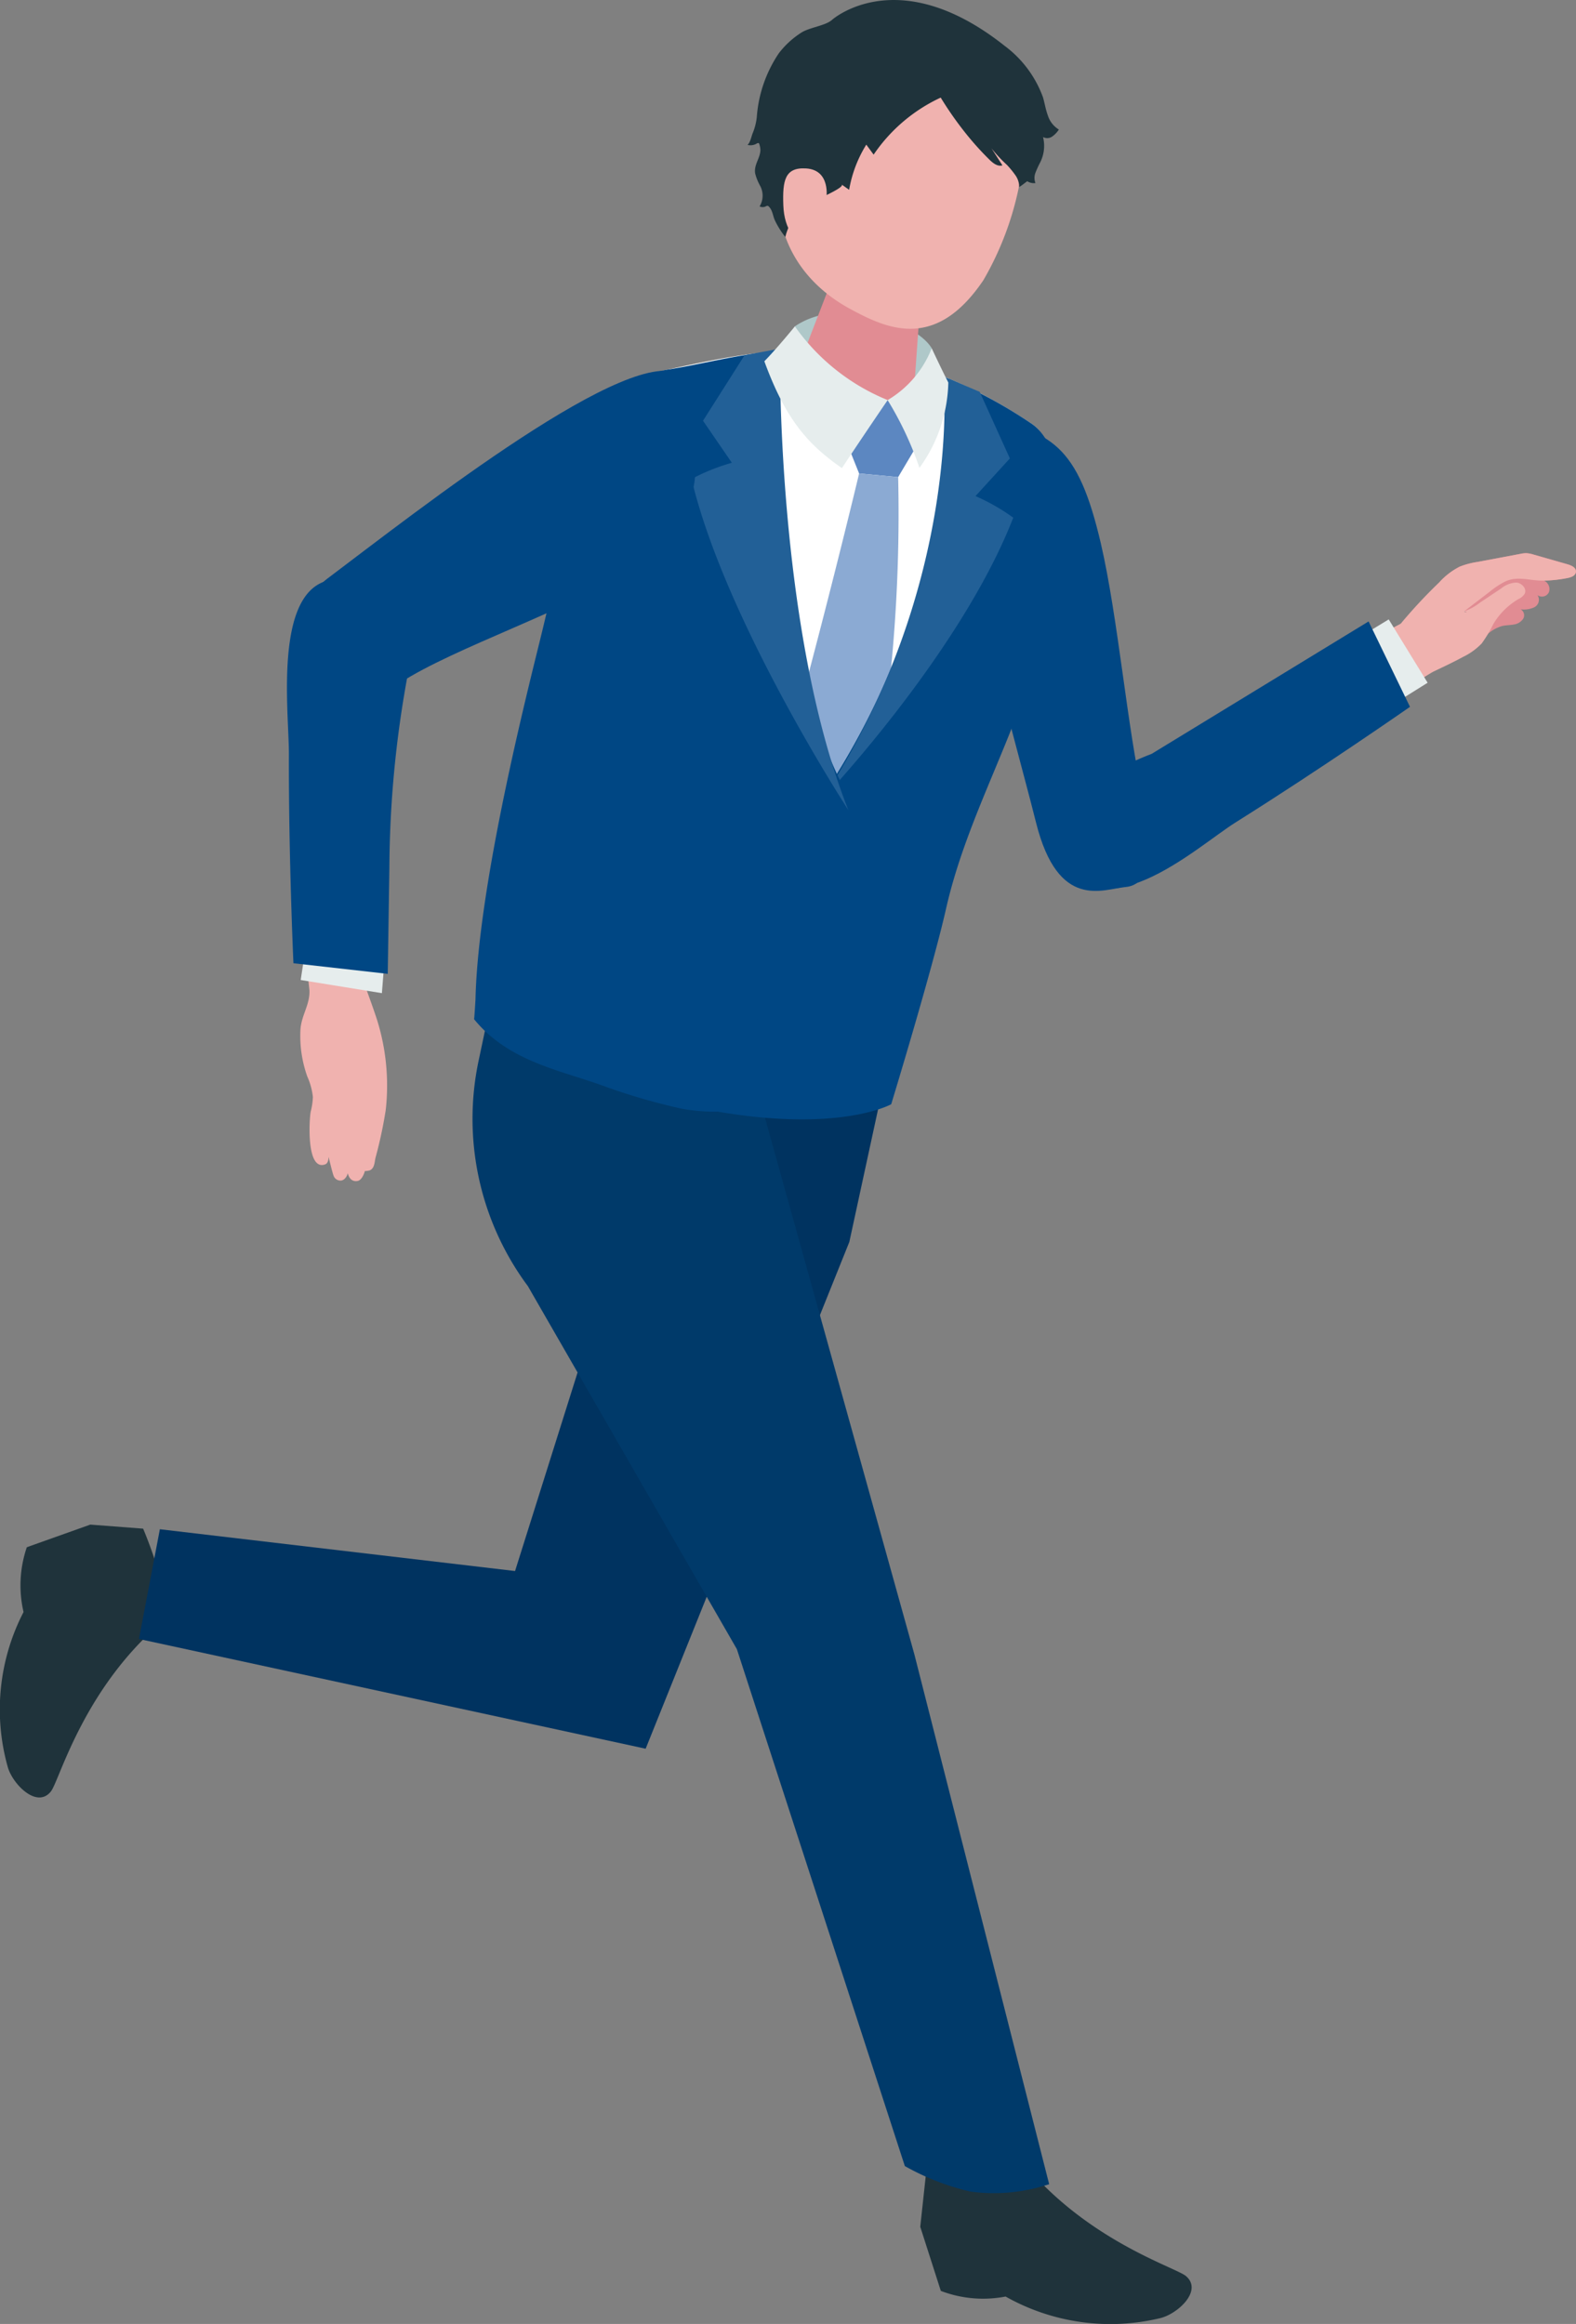 <svg xmlns="http://www.w3.org/2000/svg" xmlns:xlink="http://www.w3.org/1999/xlink" width="96" height="141.539" viewBox="0 0 96 141.539">
  <rect x="0" y="0" width="96" height="141.539" fill="#808080" stroke="none"/>
  <defs>
    <clipPath id="clip-path">
      <rect id="長方形_3725" data-name="長方形 3725" width="96" height="141.539" fill="none"/>
    </clipPath>
  </defs>
  <g id="グループ_2699" data-name="グループ 2699" transform="translate(0 0)">
    <g id="グループ_2698" data-name="グループ 2698" transform="translate(0 0)" clip-path="url(#clip-path)">
      <path id="パス_13782" data-name="パス 13782" d="M14.555,36.225s.471,1.288.637,1.832a13.334,13.334,0,0,1,.422,1.828,13.428,13.428,0,0,1,.1,3.407c-.007.068-.016.136-.023.2a26.536,26.536,0,0,1-.621,2.891c-.058.244-.049.639-.356.761-.012.005-.295.063-.286.024,0,.012-.145.564-.45.619-.246.044-.492-.061-.593-.471,0,0-.089.366-.373.44a.442.442,0,0,1-.5-.309c-.059-.136-.3-1.136-.3-1.136s.017.38-.2.462c-1.164.44-.98-2.725-.888-3.2a4.285,4.285,0,0,0,.134-.9,4.078,4.078,0,0,0-.338-1.242,7.357,7.357,0,0,1-.422-2.819c.042-.9.591-1.553.55-2.444L10.677,32.7l3.6-.286Z" transform="translate(7.801 24.14)" fill="#f0b2af"/>
      <path id="パス_13783" data-name="パス 13783" d="M50.264,21.064a4.322,4.322,0,0,1,1.218-.932,4.752,4.752,0,0,1,1.054-.284l2.666-.5a1.656,1.656,0,0,1,.333-.04,1.794,1.794,0,0,1,.457.087l2.067.591c.237.068.525.2.509.45-.014.23-.286.34-.513.386a8.277,8.277,0,0,1-1.438.157.574.574,0,0,1,.307.7.465.465,0,0,1-.7.187.512.512,0,0,1-.185.735,1.484,1.484,0,0,1-.843.129.417.417,0,0,1,.147.591.834.834,0,0,1-.581.338c-.227.04-.462.037-.687.087a2.3,2.3,0,0,0-.984.583Z" transform="translate(37.43 14.38)" fill="#e18c93"/>
      <path id="パス_13784" data-name="パス 13784" d="M54.5,22.982a3.356,3.356,0,0,0,1.457-.665l1.284-.858a1.573,1.573,0,0,1,.918-.359c.333.021.659.373.518.677a.865.865,0,0,1-.386.331,4.313,4.313,0,0,0-1.527,1.518,7.915,7.915,0,0,1-.71,1.185,3.98,3.98,0,0,1-1.148.825c-.6.326-1.207.609-1.816.9a13.307,13.307,0,0,0-1.614,1.092c-1.206.815-2.456,1.56-3.669,2.362l-1.884-3.6,5.2-2.786a30.91,30.91,0,0,1,2.364-2.535,4.354,4.354,0,0,1,1.22-.932,4.726,4.726,0,0,1,1.054-.284l2.664-.5a1.656,1.656,0,0,1,.333-.04,1.793,1.793,0,0,1,.459.087l2.066.591c.237.068.527.2.511.45s-.288.34-.515.386a8.277,8.277,0,0,1-1.438.157c-.851.017-1.6-.311-2.369.059a5.414,5.414,0,0,0-.942.625q-.782.6-1.565,1.2a.138.138,0,0,0,.2-.005" transform="translate(34.201 14.38)" fill="#f0b2af"/>
      <path id="パス_13785" data-name="パス 13785" d="M46.95,23.253l2.68-1.63L52,25.48l-2.762,1.727Z" transform="translate(34.962 16.102)" fill="#e6eded"/>
      <path id="パス_13786" data-name="パス 13786" d="M8.723,53.469,5.5,53.223,1.634,54.6a7.177,7.177,0,0,0-.2,3.948,12.918,12.918,0,0,0-.972,9.4C.736,69,2.24,70.554,3.1,69.475c.532-.665,2.031-6.551,7.207-10.683a26.317,26.317,0,0,0-1.588-5.323" transform="translate(0 39.633)" fill="#1f333b"/>
      <path id="パス_13787" data-name="パス 13787" d="M32.477,76.487l-.347,3.208L33.383,83.6a7.212,7.212,0,0,0,3.945.344A12.992,12.992,0,0,0,46.7,85.271c1.071-.229,2.669-1.67,1.617-2.572-.649-.557-6.494-2.275-10.464-7.6a26.339,26.339,0,0,0-5.377,1.384" transform="translate(23.926 55.926)" fill="#1f333b"/>
      <path id="パス_13788" data-name="パス 13788" d="M49.974,38.458,48.124,47,35.716,77.867,4.851,71.184,6.125,64.5l21.636,2.545,9-28.576Z" transform="translate(3.613 28.638)" fill="#003360"/>
      <path id="パス_13789" data-name="パス 13789" d="M58.62,26.895l-2.521-5.2L42.888,29.758s-7.764,2.873-6.016,6.064c2.83,5.169,8.674-.352,11.147-1.9,5.23-3.28,10.6-7.024,10.6-7.024" transform="translate(27.267 16.153)" fill="#004784"/>
      <path id="パス_13790" data-name="パス 13790" d="M43.492,43.159c2.031-.18,1.527-3.594,1.057-5.578-.918-3.882-1.5-10.848-2.558-15.379-1.375-5.862-2.95-7-7.746-7.607C32.092,18.671,36.368,32.5,38.05,39.231c1.349,5.389,4.081,4.048,5.442,3.927" transform="translate(25.059 10.868)" fill="#004784"/>
      <path id="パス_13791" data-name="パス 13791" d="M16.8,51.749l1.08-6.5,2.183-11.86,4.128-15.229a4.906,4.906,0,0,1,4-4.756c5.9-1.261,12.834-2.91,22.1,3.278,1.27.848,1.425,2.634,1.6,4.149a15.243,15.243,0,0,1-.365,5.468l-.782,3.051c-1.328,5.857-4.444,10.876-5.771,16.733-.843,3.713-1.762,3.875-2.212,7.654a31.894,31.894,0,0,1-.933,4.135s-3.643,2.055-12.673.038c-9.836-2.2-12.361-6.166-12.361-6.166" transform="translate(12.511 9.099)" fill="#fff"/>
      <path id="パス_13792" data-name="パス 13792" d="M15.686,33.2l-.239,3.043L10.5,35.441l.44-2.882Z" transform="translate(7.816 24.245)" fill="#e6eded"/>
      <path id="パス_13793" data-name="パス 13793" d="M36.438,13.087c-.94-1.579-5.574-3.221-8.338-1.331a13.508,13.508,0,0,1-.818,1.83l3.795,2.374,4.554.338a24.2,24.2,0,0,0,.808-3.212" transform="translate(20.316 8.123)" fill="#afc8c9"/>
      <path id="パス_13794" data-name="パス 13794" d="M32.962,9.409c-1.773-.386-2.931.407-3.118,1.27l-2.158,5.59c-.136,1.019,1.389,2.2,3.407,2.641s3.767-.03,3.9-1.049l.445-6.239c.119-.9-.707-1.828-2.479-2.214" transform="translate(20.611 6.932)" fill="#e18c93"/>
      <path id="パス_13795" data-name="パス 13795" d="M35.7,1.27C30.649.209,28.432,3.693,27.43,8.29c-1.3,5.986,2.231,8.685,4.126,9.714,2.306,1.256,5.23,2.563,8.132-1.746a18.773,18.773,0,0,0,2.54-9.474c-.18-1.764-1.474-4.454-6.527-5.515" transform="translate(20.216 0.803)" fill="#f0b2af"/>
      <path id="パス_13796" data-name="パス 13796" d="M33.916,16.58l-1.874-2.614-2.463,2.659.726,1.811,2.378.222Z" transform="translate(22.026 10.4)" fill="#5c87c1"/>
      <path id="パス_13797" data-name="パス 13797" d="M34.6,16.75l-2.378-.222s-2.333,9.814-5.187,19.931c-.262.925,1.469,5.367,1.469,5.367s4.152-3.365,4.329-4.294A97,97,0,0,0,34.6,16.75" transform="translate(20.11 12.308)" fill="#8baad3"/>
      <path id="パス_13798" data-name="パス 13798" d="M39.2,7.881a20.835,20.835,0,0,1-1.336-1.937,10.05,10.05,0,0,0-4.086,3.474l-.447-.609a7.649,7.649,0,0,0-1.045,2.751l-.457-.323c.246.174-1.712,1-1.87,1.087A3.343,3.343,0,0,0,28.4,14.434a5.113,5.113,0,0,1-.625-.989c-.143-.291-.141-.632-.384-.867a.138.138,0,0,0-.065-.042.194.194,0,0,0-.12.035.425.425,0,0,1-.373,0,1.265,1.265,0,0,0,.028-1.26,3.108,3.108,0,0,1-.3-.75c-.084-.52.295-.907.319-1.4a1.206,1.206,0,0,0-.065-.384.108.108,0,0,0-.023-.047c-.035-.038-.1-.009-.141.017a.731.731,0,0,1-.553.077c.178-.157.237-.548.335-.766a3.564,3.564,0,0,0,.227-.914A7.982,7.982,0,0,1,28,3.249a5.311,5.311,0,0,1,1.382-1.267c.5-.316,1.466-.417,1.858-.769,0,0,4.009-3.592,10.533,1.591A6.786,6.786,0,0,1,44.1,5.944c.1.359.159.733.288,1.082a1.55,1.55,0,0,0,.673.864,1.515,1.515,0,0,1-.408.427.527.527,0,0,1-.555.03,2.23,2.23,0,0,1-.2,1.593,6.214,6.214,0,0,0-.263.583.862.862,0,0,0,0,.626.745.745,0,0,1-.5-.112c-.161.117-.319.251-.49.352a1.246,1.246,0,0,0-.209-.684,5.738,5.738,0,0,0-.537-.661,8.572,8.572,0,0,1-.942-1.01c.222.345.445.691.666,1.038-.286.089-.571-.133-.785-.342A18.238,18.238,0,0,1,39.2,7.881" transform="translate(19.438 0)" fill="#1f333b"/>
      <path id="パス_13799" data-name="パス 13799" d="M29.975,7.706s.286-1.727-1.232-1.823c-1.3-.082-1.443.738-1.39,2.24s.776,2.371,1.666,2.523.956-2.94.956-2.94" transform="translate(20.362 4.376)" fill="#f0b2af"/>
      <path id="パス_13800" data-name="パス 13800" d="M34.125,41.253,43.412,74.6l8.21,32.268a10.657,10.657,0,0,1-4.791.452,15.057,15.057,0,0,1-4-1.555L32.6,74.283,19.869,52.173a17.082,17.082,0,0,1-3-13.736l.7-3.308s2.491,3.514,11.715,5.843Z" transform="translate(12.286 26.159)" fill="#003a6a"/>
      <path id="パス_13801" data-name="パス 13801" d="M24.633,57.321l6.9-18.279a45.435,45.435,0,0,0,7.924-25.088c0-.167,0-.33,0-.5.007-.079.017-.157.03-.236l.164.07a29.6,29.6,0,0,1,4.854,2.654c1.27.848,1.6,2.689,1.769,4.2a15.486,15.486,0,0,1-.286,5.517l-.8,3.074c-1.328,5.857-4.534,10.9-5.862,16.752C38.488,49.2,35.982,57.41,35.982,57.41s-3.3,1.858-11.4.3Z" transform="translate(18.305 9.843)" fill="#004784"/>
      <path id="パス_13802" data-name="パス 13802" d="M28.722,38.869s8.39-8.845,11.611-17.126a12.284,12.284,0,0,0-2.3-1.315l2.094-2.294-1.837-4.055-2.2-.937S37.3,25.709,28.722,38.869" transform="translate(21.388 9.786)" fill="#226097"/>
      <path id="パス_13803" data-name="パス 13803" d="M28.381,13.383c1.973-.309,4.021-.876,6.251-1.08l.028-.052.01.049s-.209,17.433,4.271,26.311c-1.657,7.083-7.589,19.973-7.589,19.973a11.678,11.678,0,0,1-2.116-.174A38.481,38.481,0,0,1,24.663,57.1c-2.668-1.015-5.951-1.49-8.111-4.149.023-.127.085-1.188.085-1.186.161-7.342,3.47-19.95,4.116-22.661l2-8.381c.108-2.221,1.783-6.74,5.628-7.342" transform="translate(12.326 9.123)" fill="#004784"/>
      <path id="パス_13804" data-name="パス 13804" d="M33.692,40.266s-7.5-11.513-9.547-20.158a12.253,12.253,0,0,1,2.455-.986l-1.757-2.561,2.533-3.992,2.153-.4s-.248,16.969,4.163,28.094" transform="translate(17.98 9.064)" fill="#226097"/>
      <path id="パス_13805" data-name="パス 13805" d="M30.991,15.315a6.354,6.354,0,0,0,2.685-3.158s.64,1.371,1.012,2.087a9.191,9.191,0,0,1-1.759,5.2,20.445,20.445,0,0,0-1.938-4.128" transform="translate(23.078 9.053)" fill="#e6eded"/>
      <path id="パス_13806" data-name="パス 13806" d="M10.413,43.606l5.745.647.1-6.5a65.884,65.884,0,0,1,1.132-11.8c.4-2.008.176-4.519-2.907-5.506-5.613-1.8-4.335,7.521-4.346,10.44-.021,6.174.276,12.713.276,12.713" transform="translate(7.461 15.06)" fill="#004784"/>
      <path id="パス_13807" data-name="パス 13807" d="M10.244,31.539c.851,1.853,4.892,1.528,6.6.419,3.346-2.169,10.227-4.4,14.137-6.923,5.06-3.264,4.093-7.08,3.055-11.8-2.922-2.149-16.079,8.205-21.622,12.38-1.7,1.282-2.744,4.684-2.174,5.927" transform="translate(7.511 9.637)" fill="#004784"/>
      <path id="パス_13808" data-name="パス 13808" d="M34.2,15.883s-1.474,2.155-2.786,4.142c-2.127-1.467-3.456-3.036-4.726-6.506.752-.764,1.86-2.125,1.86-2.125A12.852,12.852,0,0,0,34.2,15.883" transform="translate(19.871 8.484)" fill="#e6eded"/>
    </g>
  </g>
</svg>
